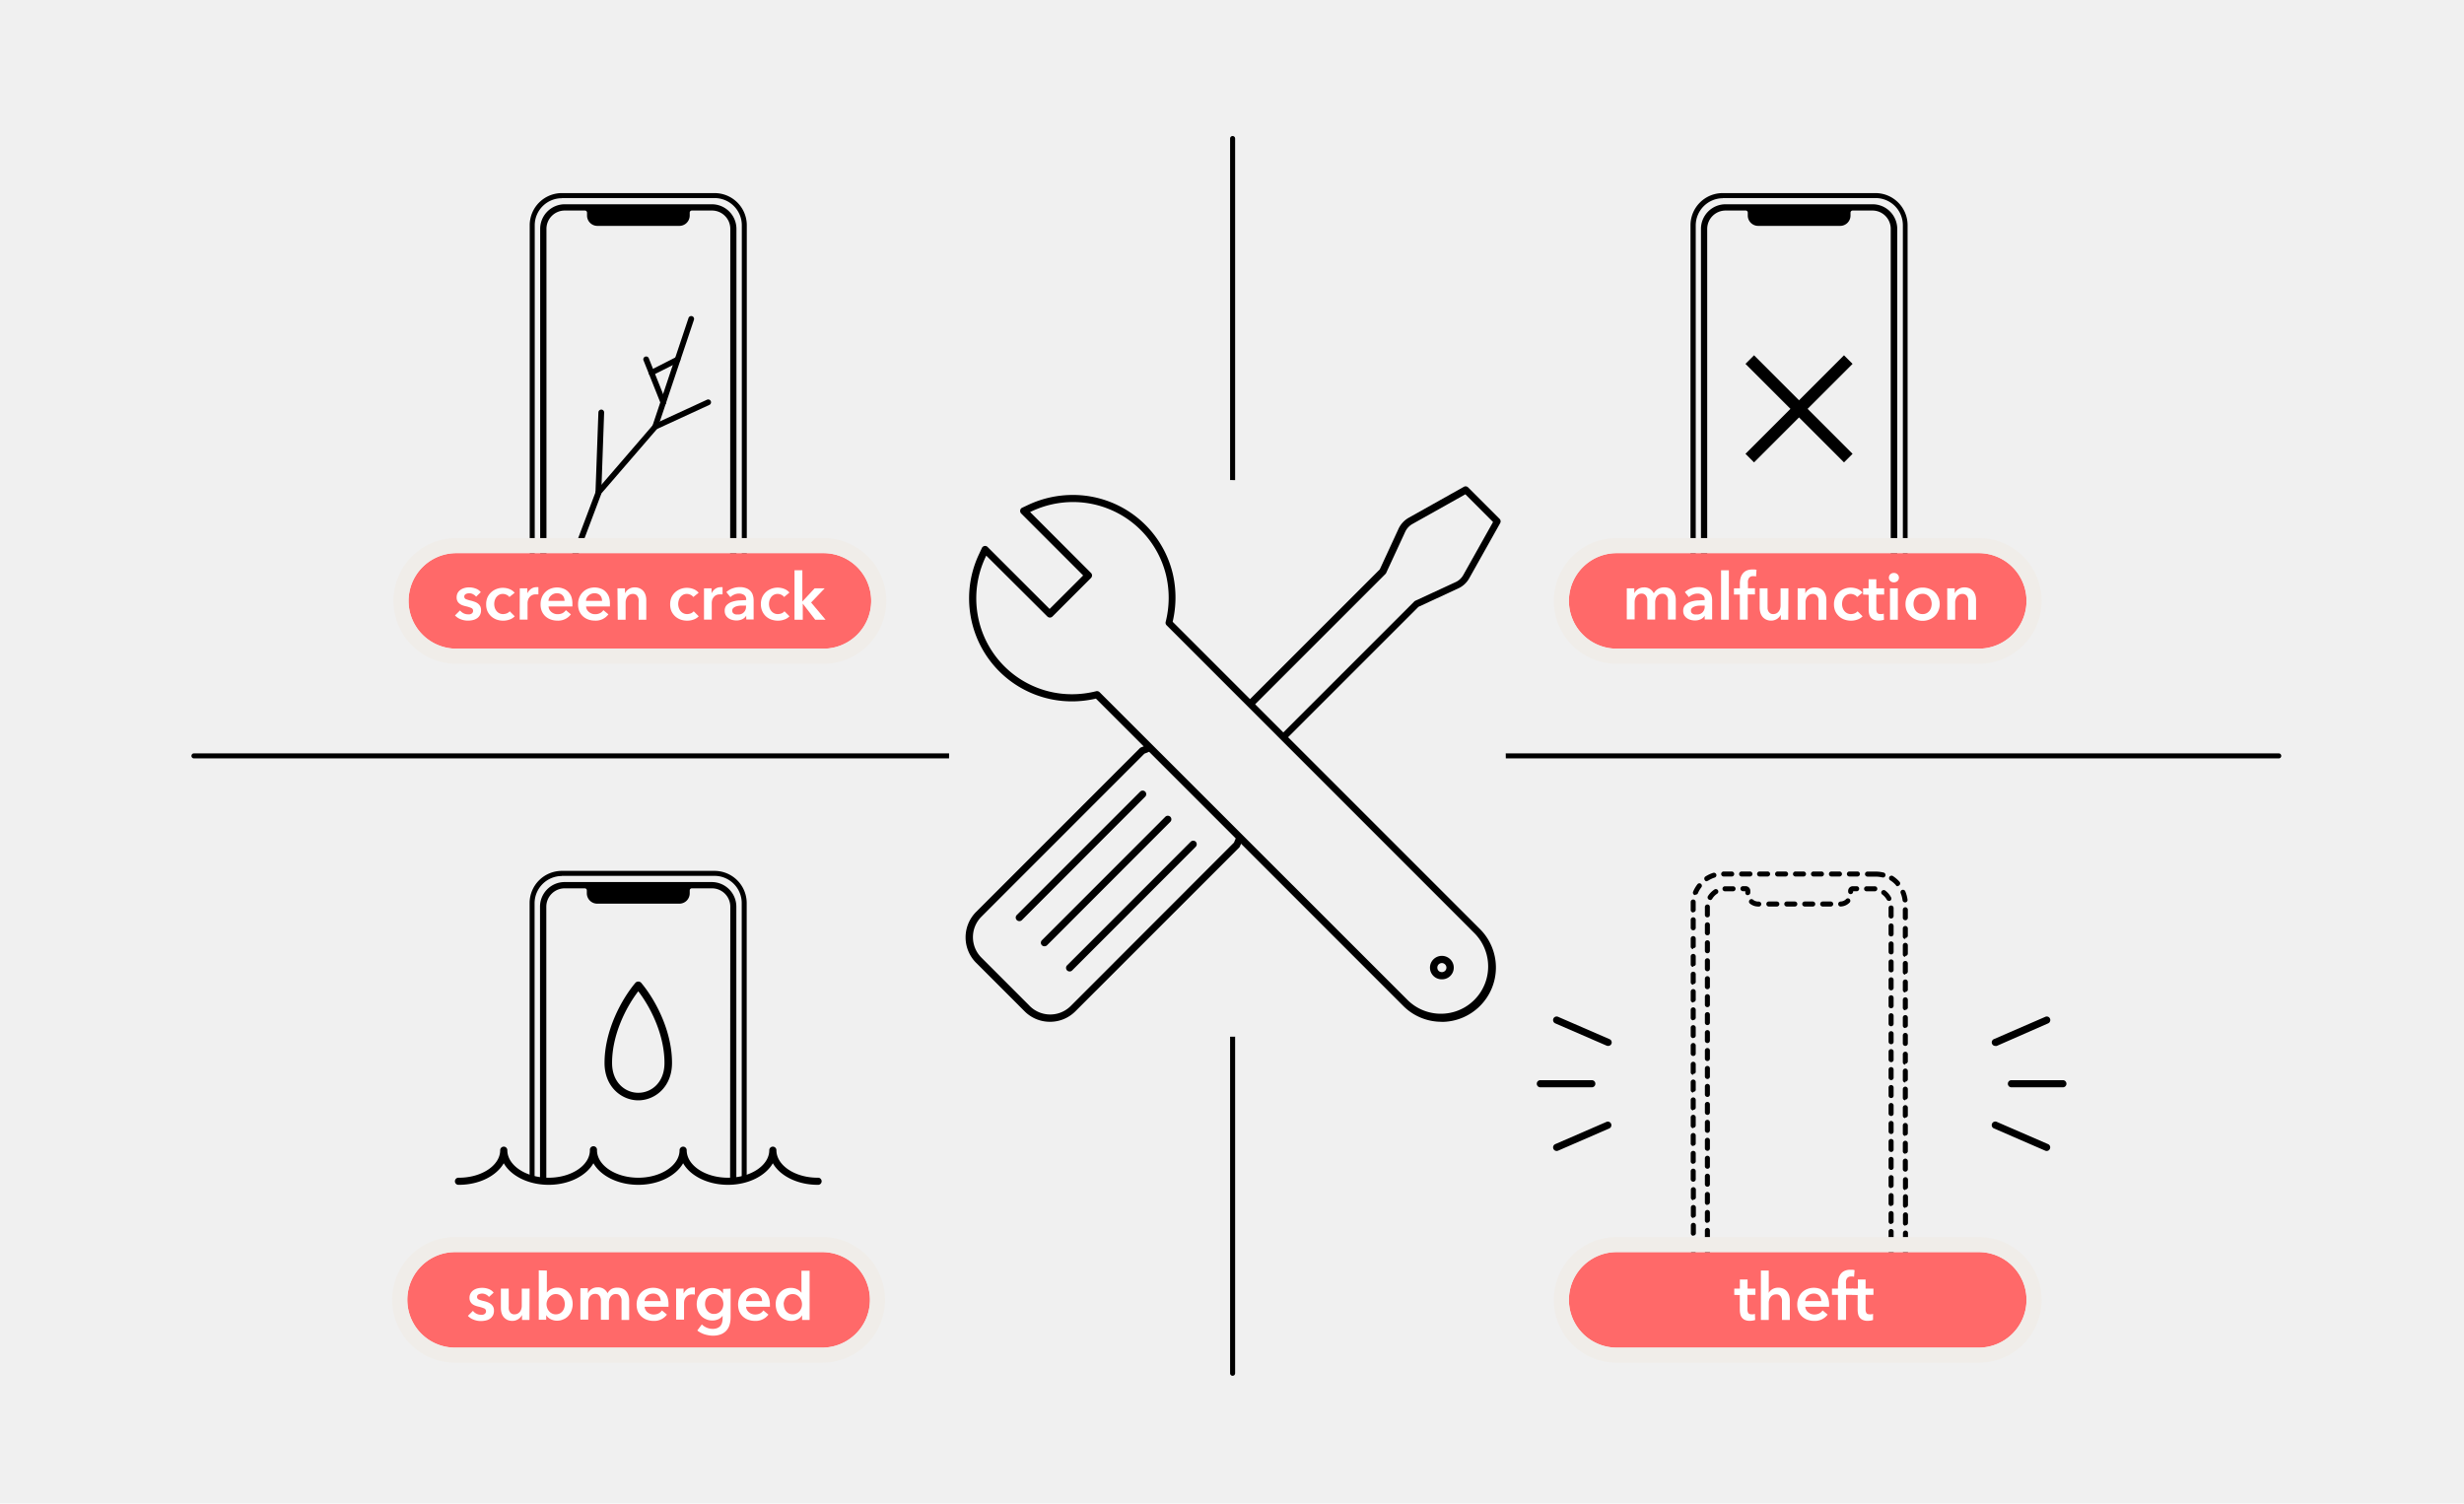 <svg id="レイヤー_1" data-name="レイヤー 1" xmlns="http://www.w3.org/2000/svg" viewBox="0 0 490 299"><defs><style>.cls-1{fill:#f0f0f0;}.cls-2{fill:#ff6969;}.cls-3{fill:#f0ede9;}.cls-4{isolation:isolate;}.cls-5{fill:#fff;}</style></defs><g id="グループ_964" data-name="グループ 964"><path id="パス_1258" data-name="パス 1258" class="cls-1" d="M0,0H490V300H0Z"/><path d="M245.12,273.6a.5.5,0,0,1-.5-.5V27.55a.5.5,0,0,1,1,0V273.1A.5.5,0,0,1,245.12,273.6Z"/><path d="M453.16,150.82H38.57a.5.5,0,0,1-.5-.5.51.51,0,0,1,.5-.5H453.16a.51.51,0,0,1,.5.5A.5.5,0,0,1,453.16,150.82Z"/><circle id="楕円形_164" data-name="楕円形 164" class="cls-1" cx="244.09" cy="150.82" r="55.36"/><g id="グループ_913" data-name="グループ 913"><g id="グループ_911" data-name="グループ 911"><path class="cls-1" d="M208.81,202.5a6.45,6.45,0,0,1-4.56-1.89L194.62,191a6.45,6.45,0,0,1,0-9.12L227,149.43l.14-.14.18-.07,8.24-3.42,1.94-2.93-1.26-1.26-.71-.71.71-.7,4.79-4.79.71-.71.7.71,5.37,5.37L275,113.64l3.78-8.17a4,4,0,0,1,1.73-1.87l10.34-5.81.66-.37L292,98l5.19,5.19.53.53-.37.67-5.8,10.34a4.18,4.18,0,0,1-1.87,1.73l-8,3.69-27.26,27.27,5.37,5.37.7.71-.7.7L255,159l-.71.71-.71-.71-1.26-1.26-2.79,1.85L246,167.88l-.07.17-.14.14-32.42,32.42A6.41,6.41,0,0,1,208.81,202.5Z"/><path d="M208.81,203.2a7.11,7.11,0,0,1-5.06-2.09l-9.64-9.64a7.17,7.17,0,0,1,0-10.12l32.56-32.56a.61.61,0,0,1,.23-.15l8.22-3.41,1.5-2.27-1.56-1.56a.7.7,0,0,1,0-1l6.21-6.2a.7.7,0,0,1,1,0l5.57,5.57,26.55-26.54,3.72-8.06a4.89,4.89,0,0,1,2-2.19l11-6.17a.7.7,0,0,1,.84.11l6.26,6.26a.7.7,0,0,1,.12.85l-6.17,11a4.76,4.76,0,0,1-2.2,2l-7.88,3.65-26.67,26.67L261,153a.7.7,0,0,1,0,1l-6.2,6.2a.7.7,0,0,1-1,0l-1.56-1.56L250.13,160l-3.55,8.32a.91.91,0,0,1-.15.23l-32.56,32.55A7.09,7.09,0,0,1,208.81,203.2Zm18.76-53.31,0,0-32.41,32.42a5.75,5.75,0,0,0,0,8.12l9.63,9.64a5.75,5.75,0,0,0,8.12,0l32.48-32.51,3.56-8.34a.61.61,0,0,1,.26-.31L252,157.1a.7.7,0,0,1,.89.09l1.47,1.47,5.2-5.2-5.58-5.58a.73.73,0,0,1,0-1l27.27-27.27a.9.9,0,0,1,.2-.14l8-3.7a3.36,3.36,0,0,0,1.55-1.43l5.91-10.53-5.5-5.51-10.54,5.91a3.49,3.49,0,0,0-1.43,1.56l-3.78,8.17a.66.66,0,0,1-.14.2l-27.14,27.14a.74.74,0,0,1-1,0l-5.57-5.58-5.21,5.2,1.47,1.47a.7.7,0,0,1,.09.89l-1.94,2.93a.76.76,0,0,1-.32.27Z"/><g id="グループ_910" data-name="グループ 910"><path d="M202.7,183.18a.69.69,0,0,1-.5-.21.7.7,0,0,1,0-1l24.58-24.58a.71.71,0,0,1,1,1L203.2,183A.7.7,0,0,1,202.7,183.18Z"/><path d="M207.7,188.18a.7.7,0,0,1-.5-1.2l24.58-24.59a.71.71,0,0,1,1,1L208.2,188A.69.69,0,0,1,207.7,188.18Z"/><path d="M212.7,193.19a.7.7,0,0,1-.5-.21.72.72,0,0,1,0-1l24.59-24.59a.72.72,0,0,1,1,0,.73.73,0,0,1,0,1L213.2,193A.67.67,0,0,1,212.7,193.19Z"/></g></g><g id="グループ_912" data-name="グループ 912"><g id="パス_1142" data-name="パス 1142"><path class="cls-1" d="M286.69,202.5a10.06,10.06,0,0,1-7.14-3l-61.4-61.4a19.94,19.94,0,0,1-5,.63,19.71,19.71,0,0,1-19.46-16.49,19.82,19.82,0,0,1,1.6-11.71l.6-1.29,1,1,11.82,11.82,7.67-7.67-11.82-11.82-1-1,1.3-.6a19.79,19.79,0,0,1,22.45,3.93,19.61,19.61,0,0,1,5.18,9.21,20.15,20.15,0,0,1-.06,9.7l61.39,61.39a10.11,10.11,0,0,1-7.15,17.26Zm0-11.68a1.59,1.59,0,0,0-1.14.47,1.62,1.62,0,0,0,0,2.28,1.59,1.59,0,0,0,1.14.47,1.57,1.57,0,0,0,1.14-.47,1.61,1.61,0,0,0,0-2.28A1.57,1.57,0,0,0,286.73,190.82Z"/><path d="M286.69,203.2a10.72,10.72,0,0,1-7.64-3.16l-61.11-61.11a21.35,21.35,0,0,1-4.77.55A20.42,20.42,0,0,1,193,122.39a20.54,20.54,0,0,1,1.66-12.12l.6-1.29a.71.71,0,0,1,.52-.4.68.68,0,0,1,.62.2l12.33,12.32,6.67-6.66-12.33-12.33a.71.71,0,0,1-.19-.62.68.68,0,0,1,.39-.52l1.3-.61a20.85,20.85,0,0,1,8.73-1.93A20.41,20.41,0,0,1,233.2,114a21,21,0,0,1,0,9.65l61.11,61.11a10.81,10.81,0,0,1-7.65,18.46Zm-68.54-65.76a.74.74,0,0,1,.51.2L280.05,199a9.4,9.4,0,0,0,13.29-13.29L232,124.35a.69.69,0,0,1-.19-.67,19.5,19.5,0,0,0,.06-9.36,19,19,0,0,0-11.32-13.08,19,19,0,0,0-7.19-1.4,19.33,19.33,0,0,0-8.13,1.81l-.38.17,12.11,12.12a.71.71,0,0,1,.21.5.75.75,0,0,1-.21.5l-7.67,7.67a.72.72,0,0,1-1,0L196.13,110.5l-.18.37a19.15,19.15,0,0,0-1.54,11.29,19,19,0,0,0,18.76,15.9,19.5,19.5,0,0,0,4.81-.6A.52.52,0,0,1,218.15,137.44Zm68.58,57.31a2.32,2.32,0,0,1-1.64-4,2.38,2.38,0,0,1,3.29,0,2.32,2.32,0,0,1-1.65,4Zm0-3.23a.93.93,0,0,0-.64.27.92.92,0,0,0,0,1.28.93.93,0,0,0,1.28,0,.89.89,0,0,0,0-1.28A.89.89,0,0,0,286.73,191.52Z"/></g></g></g><g id="グループ_915" data-name="グループ 915"><g id="グループ_923" data-name="グループ 923"><path d="M142.09,259.21H111.72a6.4,6.4,0,0,1-6.4-6.36V179.56a6.41,6.41,0,0,1,6.41-6.37h30.36a6.4,6.4,0,0,1,6.4,6.36v73.29A6.41,6.41,0,0,1,142.09,259.21Zm-30.36-85a5.43,5.43,0,0,0-5.42,5.38v73.28a5.41,5.41,0,0,0,5.41,5.38h30.37a5.41,5.41,0,0,0,5.41-5.38V179.55a5.41,5.41,0,0,0-5.41-5.37H111.73Z"/><path id="パス_1153" data-name="パス 1153" d="M141.53,175.41H112.29a4.9,4.9,0,0,0-4.9,4.9v71.57a4.9,4.9,0,0,0,4.9,4.9h29.24a4.9,4.9,0,0,0,4.9-4.9V180.31a4.9,4.9,0,0,0-4.9-4.9Zm3.65,76.47a3.65,3.65,0,0,1-3.65,3.65H112.29a3.65,3.65,0,0,1-3.65-3.65h0V180.31a3.66,3.66,0,0,1,3.65-3.65h4a.41.41,0,0,1,.41.42h0v.57a2.07,2.07,0,0,0,2.07,2.06h16.33a2.06,2.06,0,0,0,2.06-2.06h0v-.57a.42.42,0,0,1,.42-.42h4a3.65,3.65,0,0,1,3.65,3.65Z"/></g><path id="パス_1145" data-name="パス 1145" class="cls-1" d="M162.6,234.91c-4.92,0-8.91-2.76-8.91-6.17,0,3.41-4,6.17-8.92,6.17s-8.92-2.76-8.92-6.17c0,3.41-4,6.17-8.92,6.17s-8.92-2.76-8.92-6.17c0,3.41-4,6.17-8.91,6.17s-8.92-2.76-8.92-6.17c0,3.41-4,6.17-8.92,6.17v25.2H162.6Z"/><path d="M126.93,218.82c-3.25,0-6.71-2.6-6.71-7.44,0-6.37,3.31-12.56,6.14-15.93a.78.78,0,0,1,1.15,0c2.83,3.37,6.13,9.56,6.13,15.93C133.64,216.22,130.19,218.82,126.93,218.82Zm0-21.69c-2.52,3.29-5.21,8.71-5.21,14.25,0,3.9,2.62,5.94,5.21,5.94s5.21-2,5.21-5.94C132.14,205.84,129.45,200.42,126.93,197.13Z"/><path d="M162.6,235.62c-4,0-7.48-1.77-8.91-4.29-1.44,2.52-4.9,4.29-8.92,4.29s-7.49-1.77-8.92-4.29c-1.43,2.52-4.89,4.29-8.92,4.29s-7.48-1.77-8.92-4.29c-1.43,2.52-4.89,4.29-8.91,4.29s-7.49-1.77-8.92-4.29c-1.44,2.52-4.89,4.29-8.92,4.29a.71.71,0,1,1,0-1.41c4.53,0,8.21-2.46,8.21-5.47a.71.71,0,1,1,1.42,0c0,3,3.68,5.47,8.21,5.47s8.21-2.46,8.21-5.47a.71.71,0,1,1,1.41,0c0,3,3.69,5.47,8.21,5.47s8.21-2.46,8.21-5.47a.71.71,0,1,1,1.42,0c0,3,3.68,5.47,8.21,5.47s8.21-2.46,8.21-5.47a.71.71,0,0,1,1.42,0c0,3,3.68,5.47,8.2,5.47a.71.71,0,1,1,0,1.41Z"/></g><g id="グループ_918" data-name="グループ 918"><g id="グループ_925" data-name="グループ 925"><g id="グループ_923-2" data-name="グループ 923"><path d="M373,124.42H342.62a6.42,6.42,0,0,1-6.44-6.37V44.77a6.4,6.4,0,0,1,6.44-6.37h30.29a6.39,6.39,0,0,1,6.44,6.36v73.29a6.4,6.4,0,0,1-6.4,6.37Zm-30.36-85a5.42,5.42,0,0,0-5.42,5.38v73.28a5.41,5.41,0,0,0,5.42,5.38H373a5.41,5.41,0,0,0,5.41-5.38V44.76A5.41,5.41,0,0,0,373,39.39H342.59Z"/><path id="パス_1153-2" data-name="パス 1153" d="M372.39,40.62H343.16a4.9,4.9,0,0,0-4.9,4.9v71.57a4.9,4.9,0,0,0,4.9,4.9h29.23a4.91,4.91,0,0,0,4.9-4.9V45.52a4.9,4.9,0,0,0-4.9-4.9ZM376,117.09a3.65,3.65,0,0,1-3.65,3.65H343.16a3.65,3.65,0,0,1-3.66-3.65h0V45.52a3.66,3.66,0,0,1,3.66-3.65h4a.41.41,0,0,1,.41.42h0v.57a2.07,2.07,0,0,0,2.07,2.06h16.33A2.06,2.06,0,0,0,368,42.86h0v-.57a.42.42,0,0,1,.42-.42h4A3.64,3.64,0,0,1,376,45.52Z"/></g><rect x="356.56" y="67.45" width="2.41" height="27.71" transform="translate(47.29 276.79) rotate(-45)"/><rect x="343.91" y="80.1" width="27.71" height="2.41" transform="translate(47.29 276.79) rotate(-45)"/></g></g><g id="グループ_920" data-name="グループ 920"><g id="グループ_919" data-name="グループ 919"><path d="M372.11,259.28h-1.59a.5.5,0,0,1,0-1h1.59a.5.5,0,1,1,0,1Zm-3.57,0H367a.5.5,0,0,1,0-1h1.59a.5.5,0,1,1,0,1Zm-3.57,0h-1.59a.5.5,0,0,1,0-1H365a.5.5,0,0,1,0,1Zm-3.57,0h-1.59a.5.5,0,1,1,0-1h1.59a.5.5,0,0,1,0,1Zm-3.57,0h-1.59a.5.5,0,1,1,0-1h1.59a.5.5,0,0,1,0,1Zm-3.58,0h-1.58a.5.5,0,1,1,0-1h1.58a.5.5,0,1,1,0,1Zm-3.57,0h-1.59a.5.5,0,0,1,0-1h1.59a.5.5,0,1,1,0,1Zm-3.57,0h-1.59a.5.5,0,0,1,0-1h1.59a.5.5,0,1,1,0,1Zm-3.57,0h-.88a6.34,6.34,0,0,1-.76,0,.5.5,0,0,1-.44-.55.49.49,0,0,1,.55-.44,4.63,4.63,0,0,0,.65,0h.88a.5.5,0,0,1,0,1Zm30.55-.11a.49.49,0,0,1-.09-1,5.53,5.53,0,0,0,1.37-.46.5.5,0,0,1,.67.23.49.49,0,0,1-.23.66,6.12,6.12,0,0,1-1.63.54Zm-34-.48a.54.54,0,0,1-.22-.05,6.55,6.55,0,0,1-1.43-.94.5.5,0,1,1,.65-.75,5.64,5.64,0,0,0,1.21.8.49.49,0,0,1,.23.66A.48.48,0,0,1,340.06,258.69Zm37.13-1.17a.5.5,0,0,1-.35-.85,5.26,5.26,0,0,0,.87-1.16.51.51,0,0,1,.68-.19.51.51,0,0,1,.19.68,6.56,6.56,0,0,1-1,1.37A.51.51,0,0,1,377.19,257.52Zm-39.7-1.23a.48.48,0,0,1-.43-.25,6.12,6.12,0,0,1-.65-1.59.5.5,0,1,1,1-.24,5,5,0,0,0,.54,1.34.49.49,0,0,1-.19.67A.44.44,0,0,1,337.49,256.29Zm41.32-1.9h-.09a.48.48,0,0,1-.4-.57,6.84,6.84,0,0,0,.08-.9v-.6a.5.5,0,0,1,1,0v.6a6.36,6.36,0,0,1-.1,1.07A.49.49,0,0,1,378.81,254.39Zm-42.09-1.54a.49.49,0,0,1-.5-.49v-1.59a.5.5,0,1,1,1,0v1.59A.49.49,0,0,1,336.72,252.85Zm42.17-2a.5.5,0,0,1-.49-.5v-1.59a.5.5,0,0,1,1,0v1.59A.5.5,0,0,1,378.89,250.83Zm-42.17-1.55a.49.49,0,0,1-.5-.49V247.2a.5.5,0,1,1,1,0v1.59A.49.49,0,0,1,336.72,249.28Zm42.17-2a.49.49,0,0,1-.49-.49v-1.59a.5.5,0,1,1,1,0v1.59A.49.49,0,0,1,378.89,247.25Zm-42.17-1.54a.5.5,0,0,1-.5-.5v-1.58a.5.5,0,1,1,1,0v1.58A.49.49,0,0,1,336.72,245.71Zm42.17-2a.49.49,0,0,1-.49-.49V241.6a.5.5,0,1,1,1,0v1.59A.49.49,0,0,1,378.89,243.68Zm-42.17-1.54a.5.5,0,0,1-.5-.5v-1.58a.5.5,0,1,1,1,0v1.58A.49.49,0,0,1,336.72,242.14Zm42.17-2a.49.49,0,0,1-.49-.5V238a.5.5,0,1,1,1,0v1.58A.5.5,0,0,1,378.89,240.11Zm-42.17-1.54a.5.5,0,0,1-.5-.5v-1.59a.5.5,0,0,1,1,0v1.59A.49.49,0,0,1,336.72,238.57Zm42.17-2a.49.49,0,0,1-.49-.5v-1.58a.5.5,0,1,1,1,0V236A.5.5,0,0,1,378.89,236.54ZM336.72,235a.5.5,0,0,1-.5-.5v-1.59a.5.5,0,0,1,1,0v1.59A.5.5,0,0,1,336.72,235Zm42.17-2a.49.49,0,0,1-.49-.5v-1.59a.5.5,0,0,1,1,0v1.59A.5.5,0,0,1,378.89,233Zm-42.17-1.55a.49.49,0,0,1-.5-.49v-1.59a.5.5,0,1,1,1,0v1.59A.49.49,0,0,1,336.72,231.42Zm42.17-2a.5.5,0,0,1-.49-.5v-1.59a.5.5,0,0,1,1,0v1.59A.5.5,0,0,1,378.89,229.4Zm-42.17-1.55a.49.49,0,0,1-.5-.49v-1.59a.5.5,0,1,1,1,0v1.59A.49.49,0,0,1,336.72,227.85Zm42.17-2a.49.49,0,0,1-.49-.49v-1.59a.5.5,0,1,1,1,0v1.59A.49.49,0,0,1,378.89,225.82Zm-42.17-1.54a.5.5,0,0,1-.5-.5V222.2a.5.5,0,1,1,1,0v1.58A.49.49,0,0,1,336.72,224.28Zm42.17-2a.49.49,0,0,1-.49-.49v-1.59a.5.5,0,1,1,1,0v1.59A.49.49,0,0,1,378.89,222.25Zm-42.17-1.54a.5.5,0,0,1-.5-.5v-1.58a.5.5,0,1,1,1,0v1.58A.49.49,0,0,1,336.72,220.71Zm42.17-2a.49.49,0,0,1-.49-.5V216.6a.5.5,0,1,1,1,0v1.58A.5.5,0,0,1,378.89,218.68Zm-42.17-1.54a.5.5,0,0,1-.5-.5v-1.59a.5.5,0,0,1,1,0v1.59A.49.49,0,0,1,336.72,217.14Zm42.17-2a.49.49,0,0,1-.49-.5V213a.5.5,0,1,1,1,0v1.58A.5.5,0,0,1,378.89,215.11Zm-42.17-1.54a.5.5,0,0,1-.5-.5v-1.59a.5.5,0,0,1,1,0v1.59A.5.5,0,0,1,336.72,213.57Zm42.17-2a.5.5,0,0,1-.49-.5v-1.59a.5.5,0,0,1,1,0V211A.5.5,0,0,1,378.89,211.54ZM336.72,210a.49.49,0,0,1-.5-.49v-1.59a.5.5,0,1,1,1,0v1.59A.49.49,0,0,1,336.72,210Zm42.17-2a.5.5,0,0,1-.49-.5v-1.59a.5.5,0,0,1,1,0v1.59A.5.5,0,0,1,378.89,208Zm-42.17-1.55a.49.49,0,0,1-.5-.49v-1.59a.5.5,0,1,1,1,0v1.59A.49.49,0,0,1,336.72,206.42Zm42.17-2a.49.49,0,0,1-.49-.49v-1.59a.5.5,0,1,1,1,0v1.59A.49.49,0,0,1,378.89,204.39Zm-42.17-1.54a.5.5,0,0,1-.5-.5v-1.58a.5.5,0,1,1,1,0v1.58A.49.49,0,0,1,336.72,202.85Zm42.17-2a.49.49,0,0,1-.49-.49v-1.59a.5.5,0,1,1,1,0v1.59A.49.49,0,0,1,378.89,200.82Zm-42.17-1.54a.5.5,0,0,1-.5-.5V197.2a.5.5,0,1,1,1,0v1.58A.49.49,0,0,1,336.72,199.28Zm42.17-2a.49.49,0,0,1-.49-.5v-1.58a.5.5,0,1,1,1,0v1.58A.5.5,0,0,1,378.89,197.25Zm-42.17-1.54a.5.5,0,0,1-.5-.5v-1.59a.5.5,0,0,1,1,0v1.59A.49.49,0,0,1,336.72,195.71Zm42.17-2a.49.49,0,0,1-.49-.5V191.6a.5.5,0,1,1,1,0v1.58A.5.5,0,0,1,378.89,193.68Zm-42.17-1.54a.5.5,0,0,1-.5-.5v-1.59a.5.5,0,0,1,1,0v1.59A.5.5,0,0,1,336.72,192.14Zm42.17-2a.49.49,0,0,1-.49-.5V188a.5.5,0,0,1,1,0v1.59A.5.5,0,0,1,378.89,190.11Zm-42.17-1.55a.49.49,0,0,1-.5-.49v-1.59a.5.5,0,1,1,1,0v1.59A.49.49,0,0,1,336.72,188.56Zm42.17-2a.5.5,0,0,1-.49-.5v-1.59a.5.5,0,0,1,1,0V186A.5.5,0,0,1,378.89,186.54ZM336.72,185a.49.49,0,0,1-.5-.49v-1.59a.5.5,0,1,1,1,0v1.59A.49.49,0,0,1,336.72,185Zm42.17-2a.49.49,0,0,1-.49-.49v-1.59a.5.5,0,1,1,1,0v1.59A.49.49,0,0,1,378.89,183Zm-42.17-1.54a.49.49,0,0,1-.5-.49v-1.31c0-.1,0-.21,0-.31a.49.49,0,0,1,.52-.47.51.51,0,0,1,.47.52,2.26,2.26,0,0,0,0,.26v1.31A.49.49,0,0,1,336.72,181.42Zm42.12-2a.5.5,0,0,1-.49-.43,5.67,5.67,0,0,0-.37-1.4.5.5,0,0,1,.26-.65.51.51,0,0,1,.65.27,6.68,6.68,0,0,1,.45,1.66.49.49,0,0,1-.43.55Zm-41.68-1.48a.41.41,0,0,1-.19,0,.49.49,0,0,1-.27-.65,6.43,6.43,0,0,1,.86-1.48.49.49,0,0,1,.69-.09.5.5,0,0,1,.09.7,5.35,5.35,0,0,0-.72,1.25A.51.51,0,0,1,337.16,177.91Zm40.21-1.71A.5.5,0,0,1,377,176a5.53,5.53,0,0,0-1.11-.94.5.5,0,0,1-.15-.69.51.51,0,0,1,.69-.15,6.58,6.58,0,0,1,1.3,1.11.49.49,0,0,1,0,.7A.5.5,0,0,1,377.37,176.2Zm-38-1A.49.49,0,0,1,339,175a.5.5,0,0,1,.14-.69,6.46,6.46,0,0,1,1.55-.73.49.49,0,1,1,.3.94,5.82,5.82,0,0,0-1.31.62A.43.43,0,0,1,339.4,175.2Zm35-.79-.12,0a5.47,5.47,0,0,0-1.28-.15h-1.59a.5.5,0,0,1,0-1H373a6.37,6.37,0,0,1,1.51.18.5.5,0,0,1-.11,1Zm-5-.17h-1.59a.5.5,0,1,1,0-1h1.59a.5.5,0,0,1,0,1Zm-3.57,0h-1.59a.5.5,0,1,1,0-1h1.59a.5.5,0,0,1,0,1Zm-3.58,0h-1.58a.5.5,0,1,1,0-1h1.58a.5.5,0,1,1,0,1Zm-3.57,0h-1.59a.5.5,0,0,1,0-1h1.59a.5.5,0,1,1,0,1Zm-3.57,0H353.5a.5.5,0,0,1,0-1h1.59a.5.5,0,1,1,0,1Zm-3.57,0h-1.59a.5.5,0,0,1,0-1h1.59a.5.5,0,1,1,0,1Zm-3.57,0h-1.59a.5.5,0,1,1,0-1H348a.5.5,0,0,1,0,1Zm-3.57,0h-1.59a.5.5,0,1,1,0-1h1.59a.5.5,0,0,1,0,1Z"/><path d="M371,256.1h-1.59a.5.5,0,0,1,0-1H371a.5.5,0,1,1,0,1Zm-3.57,0h-1.59a.5.5,0,1,1,0-1h1.59a.5.5,0,0,1,0,1Zm-3.57,0h-1.59a.5.5,0,1,1,0-1h1.59a.5.5,0,0,1,0,1Zm-3.58,0h-1.58a.5.5,0,1,1,0-1h1.58a.5.5,0,1,1,0,1Zm-3.57,0h-1.58a.5.5,0,1,1,0-1h1.58a.5.5,0,1,1,0,1Zm-3.57,0h-1.59a.5.5,0,0,1,0-1h1.59a.5.5,0,1,1,0,1Zm-3.57,0H348a.5.5,0,0,1,0-1h1.59a.5.5,0,1,1,0,1Zm-3.57,0h-1.59a.5.5,0,1,1,0-1H346a.5.5,0,0,1,0,1Zm27-.05a.49.49,0,0,1-.49-.42.49.49,0,0,1,.41-.56,3.19,3.19,0,0,0,1.27-.5.49.49,0,1,1,.55.82,4.14,4.14,0,0,1-1.66.66Zm-30.55,0h-.1a4.14,4.14,0,0,1-1.63-.73.51.51,0,0,1-.1-.7.49.49,0,0,1,.69-.1,3.09,3.09,0,0,0,1.24.56.49.49,0,0,1-.1,1Zm33.29-2a.54.54,0,0,1-.21-.05.49.49,0,0,1-.24-.66,3.18,3.18,0,0,0,.29-1.33.5.5,0,0,1,1,0,4.21,4.21,0,0,1-.38,1.75A.51.51,0,0,1,375.73,254Zm-35.93-.16a.51.51,0,0,1-.46-.31A4.21,4.21,0,0,1,339,252v-.17a.5.5,0,1,1,1,0V252a3.15,3.15,0,0,0,.23,1.19.49.49,0,0,1-.27.65A.41.41,0,0,1,339.8,253.83Zm36.27-3.31a.5.5,0,0,1-.5-.5v-1.59a.5.5,0,0,1,1,0V250A.49.49,0,0,1,376.07,250.52Zm-36.54-.23a.49.49,0,0,1-.49-.49v-1.59a.5.5,0,1,1,1,0v1.59A.49.49,0,0,1,339.53,250.29ZM376.07,247a.5.5,0,0,1-.5-.5v-1.59a.5.5,0,0,1,1,0v1.59A.5.5,0,0,1,376.07,247Zm-36.54-.23a.49.49,0,0,1-.49-.5v-1.58a.5.5,0,1,1,1,0v1.58A.5.5,0,0,1,339.53,246.72Zm36.54-3.35a.49.49,0,0,1-.5-.49v-1.59a.5.5,0,1,1,1,0v1.59A.49.49,0,0,1,376.07,243.37Zm-36.54-.22a.49.49,0,0,1-.49-.5v-1.58a.5.5,0,1,1,1,0v1.58A.5.5,0,0,1,339.53,243.15Zm36.54-3.35a.49.49,0,0,1-.5-.49v-1.59a.5.5,0,1,1,1,0v1.59A.49.49,0,0,1,376.07,239.8Zm-36.54-.22a.49.49,0,0,1-.49-.5v-1.59a.5.5,0,0,1,1,0v1.59A.5.5,0,0,1,339.53,239.58Zm36.54-3.35a.5.5,0,0,1-.5-.5v-1.58a.5.5,0,1,1,1,0v1.58A.49.49,0,0,1,376.07,236.23ZM339.53,236a.5.5,0,0,1-.49-.5v-1.59a.5.5,0,0,1,1,0v1.59A.5.5,0,0,1,339.53,236Zm36.54-3.35a.5.5,0,0,1-.5-.5v-1.58a.5.5,0,1,1,1,0v1.58A.49.49,0,0,1,376.07,232.66Zm-36.54-.23a.49.49,0,0,1-.49-.49v-1.59a.5.5,0,1,1,1,0v1.59A.49.49,0,0,1,339.53,232.43Zm36.54-3.34a.5.5,0,0,1-.5-.5V227a.5.5,0,0,1,1,0v1.59A.49.49,0,0,1,376.07,229.09Zm-36.54-.23a.49.49,0,0,1-.49-.49v-1.59a.5.5,0,1,1,1,0v1.59A.49.49,0,0,1,339.53,228.86Zm36.54-3.34a.5.5,0,0,1-.5-.5v-1.59a.5.5,0,0,1,1,0V225A.5.5,0,0,1,376.07,225.52Zm-36.54-.23a.49.49,0,0,1-.49-.5v-1.58a.5.5,0,1,1,1,0v1.58A.5.5,0,0,1,339.53,225.29Zm36.54-3.35a.49.49,0,0,1-.5-.49v-1.59a.5.5,0,1,1,1,0v1.59A.49.49,0,0,1,376.07,221.94Zm-36.54-.22a.49.49,0,0,1-.49-.5v-1.58a.5.5,0,1,1,1,0v1.58A.5.5,0,0,1,339.53,221.72Zm36.54-3.35a.49.49,0,0,1-.5-.49v-1.59a.5.5,0,1,1,1,0v1.59A.49.49,0,0,1,376.07,218.37Zm-36.54-.22a.49.49,0,0,1-.49-.5v-1.59a.5.5,0,0,1,1,0v1.59A.5.5,0,0,1,339.53,218.15Zm36.54-3.35a.5.5,0,0,1-.5-.5v-1.58a.5.5,0,1,1,1,0v1.58A.49.49,0,0,1,376.07,214.8Zm-36.54-.22a.5.5,0,0,1-.49-.5v-1.59a.5.5,0,0,1,1,0v1.59A.5.5,0,0,1,339.53,214.58Zm36.54-3.35a.5.5,0,0,1-.5-.5v-1.58a.5.5,0,1,1,1,0v1.58A.49.49,0,0,1,376.07,211.23ZM339.53,211a.49.49,0,0,1-.49-.49v-1.59a.5.5,0,1,1,1,0v1.59A.49.49,0,0,1,339.53,211Zm36.54-3.34a.5.5,0,0,1-.5-.5v-1.59a.5.5,0,0,1,1,0v1.59A.49.49,0,0,1,376.07,207.66Zm-36.54-.23a.49.49,0,0,1-.49-.49v-1.59a.5.5,0,1,1,1,0v1.59A.49.49,0,0,1,339.53,207.43Zm36.54-3.34a.5.5,0,0,1-.5-.5V202a.5.5,0,0,1,1,0v1.59A.5.5,0,0,1,376.07,204.09Zm-36.54-.23a.49.49,0,0,1-.49-.5v-1.58a.5.5,0,1,1,1,0v1.58A.5.5,0,0,1,339.53,203.86Zm36.54-3.35a.49.49,0,0,1-.5-.49v-1.59a.5.5,0,1,1,1,0V200A.49.49,0,0,1,376.07,200.51Zm-36.54-.22a.49.49,0,0,1-.49-.5v-1.58a.5.5,0,1,1,1,0v1.58A.5.5,0,0,1,339.53,200.29Zm36.54-3.35a.49.49,0,0,1-.5-.49v-1.59a.5.5,0,1,1,1,0v1.59A.49.49,0,0,1,376.07,196.94Zm-36.54-.22a.49.49,0,0,1-.49-.5v-1.59a.5.5,0,0,1,1,0v1.59A.5.5,0,0,1,339.53,196.72Zm36.54-3.35a.5.5,0,0,1-.5-.5v-1.58a.5.5,0,1,1,1,0v1.58A.49.49,0,0,1,376.07,193.37Zm-36.54-.22a.5.5,0,0,1-.49-.5v-1.59a.5.5,0,0,1,1,0v1.59A.5.5,0,0,1,339.53,193.15Zm36.54-3.35a.5.5,0,0,1-.5-.5v-1.58a.5.5,0,1,1,1,0v1.58A.49.49,0,0,1,376.07,189.8Zm-36.54-.23a.49.49,0,0,1-.49-.49v-1.59a.5.5,0,1,1,1,0v1.59A.49.49,0,0,1,339.53,189.57Zm36.54-3.34a.5.5,0,0,1-.5-.5v-1.59a.5.5,0,0,1,1,0v1.59A.49.49,0,0,1,376.07,186.23ZM339.53,186a.49.49,0,0,1-.49-.49v-1.59a.5.5,0,1,1,1,0v1.59A.49.49,0,0,1,339.53,186Zm36.54-3.34a.5.5,0,0,1-.5-.5v-1.59a.5.5,0,0,1,1,0v1.59A.5.5,0,0,1,376.07,182.66Zm-36.54-.23a.49.49,0,0,1-.49-.49v-1.56a.51.51,0,0,1,.49-.51.48.48,0,0,1,.5.48v1.59A.49.49,0,0,1,339.53,182.43Zm24.53-2.15h-1.59a.5.5,0,0,1,0-1h1.59a.5.5,0,1,1,0,1Zm-3.57,0H358.9a.5.5,0,0,1,0-1h1.59a.5.5,0,1,1,0,1Zm-3.57,0h-1.59a.5.5,0,1,1,0-1h1.59a.5.5,0,0,1,0,1Zm-3.57,0h-1.59a.5.5,0,1,1,0-1h1.59a.5.5,0,0,1,0,1Zm-3.58,0h-.13a2.56,2.56,0,0,1-1.66-.6.49.49,0,0,1-.05-.7.48.48,0,0,1,.69-.06,1.6,1.6,0,0,0,1,.37h.13a.5.5,0,1,1,0,1Zm16.28,0a.5.5,0,0,1,0-1,1.61,1.61,0,0,0,1.07-.48.49.49,0,1,1,.71.68,2.57,2.57,0,0,1-1.75.79Zm9.59-1.12a.5.5,0,0,1-.44-.27,3.25,3.25,0,0,0-.89-1,.49.49,0,0,1-.1-.69.51.51,0,0,1,.7-.1,4.11,4.11,0,0,1,1.16,1.36.49.49,0,0,1-.2.67A.46.46,0,0,1,375.64,179.16Zm-35.56-.2a.48.48,0,0,1-.26-.07.5.5,0,0,1-.17-.69,4.36,4.36,0,0,1,1.25-1.28.5.5,0,1,1,.55.83,3.17,3.17,0,0,0-.95,1A.51.51,0,0,1,340.08,179Zm7.49-.93a.49.49,0,0,1-.49-.5v-.3h-.47a.5.5,0,0,1,0-1h.55a.92.92,0,0,1,.91.92v.38A.5.5,0,0,1,347.57,178Zm-.41-.8h0Zm20.87.58a.5.5,0,0,1-.5-.5v-.16a.92.92,0,0,1,.92-.91h.77a.5.5,0,0,1,0,1h-.7v.08A.49.49,0,0,1,368,177.81Zm4.76-.56h-.05l-.32,0H371.2a.5.5,0,1,1,0-1h1.22l.41,0a.5.5,0,0,1,0,1Zm-29.75,0a.5.5,0,0,1,0-1h1.6a.5.5,0,0,1,0,1H343Z"/></g></g><g id="グループ_921" data-name="グループ 921"><path d="M396.8,208a.69.69,0,0,1-.65-.42.7.7,0,0,1,.36-.93l10.23-4.44a.7.7,0,0,1,.93.36.72.72,0,0,1-.36.94L397.08,208A.69.69,0,0,1,396.8,208Z"/><path d="M407,228.89a.71.71,0,0,1-.28-.06l-10.23-4.44a.71.71,0,0,1,.57-1.3l10.23,4.44a.7.7,0,0,1,.36.93A.69.69,0,0,1,407,228.89Z"/><path d="M410.27,216.23H400a.71.71,0,1,1,0-1.42h10.23a.71.71,0,1,1,0,1.42Z"/></g><g id="グループ_922" data-name="グループ 922"><path d="M319.79,208a.69.69,0,0,1-.28-.05l-10.23-4.44a.72.72,0,0,1-.37-.94.71.71,0,0,1,.94-.36l10.22,4.44a.7.7,0,0,1-.28,1.35Z"/><path d="M309.56,228.89a.71.71,0,0,1-.28-1.36l10.23-4.44a.71.71,0,0,1,.56,1.3l-10.22,4.44A.75.75,0,0,1,309.56,228.89Z"/><path d="M316.55,216.23H306.32a.71.71,0,0,1,0-1.42h10.23a.71.71,0,0,1,0,1.42Z"/></g><g id="グループ_925-2" data-name="グループ 925"><g id="グループ_923-3" data-name="グループ 923"><path d="M142.11,124.42H111.78a6.42,6.42,0,0,1-6.44-6.37V44.77a6.4,6.4,0,0,1,6.45-6.37h30.32a6.4,6.4,0,0,1,6.4,6.36v73.29a6.4,6.4,0,0,1-6.4,6.37Zm-30.36-85a5.39,5.39,0,0,0-5.41,5.38v73.28a5.39,5.39,0,0,0,5.41,5.38h30.36a5.42,5.42,0,0,0,5.41-5.38V44.76a5.41,5.41,0,0,0-5.41-5.37H111.75Z"/><path id="パス_1153-3" data-name="パス 1153" d="M141.55,40.62H112.32a4.9,4.9,0,0,0-4.9,4.9v71.57a4.9,4.9,0,0,0,4.9,4.9h29.23a4.9,4.9,0,0,0,4.9-4.9V45.52a4.9,4.9,0,0,0-4.9-4.9Zm3.65,76.47a3.64,3.64,0,0,1-3.65,3.65H112.32a3.64,3.64,0,0,1-3.65-3.65h0V45.52a3.64,3.64,0,0,1,3.65-3.65h4a.42.42,0,0,1,.42.42h0v.57a2.06,2.06,0,0,0,2.06,2.06H135.1a2.06,2.06,0,0,0,2.06-2.06h0v-.57a.42.42,0,0,1,.42-.42h4a3.64,3.64,0,0,1,3.65,3.65Z"/></g><g id="グループ_924" data-name="グループ 924"><path d="M110.53,120.93a.51.51,0,0,1-.2,0,.57.57,0,0,1-.33-.73l8.42-22.3L119,82a.59.59,0,0,1,.59-.55.57.57,0,0,1,.55.59l-.57,16a1.16,1.16,0,0,1,0,.18l-8.45,22.39A.56.56,0,0,1,110.53,120.93Z"/><path d="M119,98.54a.59.59,0,0,1-.37-.14.57.57,0,0,1-.06-.8l11.3-13.11a.7.7,0,0,1,.19-.15l10.54-4.85a.56.56,0,0,1,.75.28.57.57,0,0,1-.28.75l-10.42,4.8-11.22,13A.57.57,0,0,1,119,98.54Z"/><path d="M130.28,85.42a.57.57,0,0,1-.18,0,.57.57,0,0,1-.36-.71l7.17-21.44a.57.57,0,1,1,1.08.36L130.82,85A.57.57,0,0,1,130.28,85.42Z"/><path d="M131.91,80.57a.56.56,0,0,1-.53-.36L128,71.74a.57.57,0,1,1,1.05-.42l3.38,8.47a.56.56,0,0,1-.31.74A.52.52,0,0,1,131.91,80.57Z"/><path d="M129.56,74.71a.57.57,0,0,1-.25-1.08L134.48,71a.58.58,0,0,1,.76.26A.56.56,0,0,1,135,72l-5.17,2.6A.48.48,0,0,1,129.56,74.71Z"/></g></g><g id="長方形_657" data-name="長方形 657"><path class="cls-2" d="M90.75,110h73a9.5,9.5,0,0,1,9.5,9.5h0a9.5,9.5,0,0,1-9.5,9.5h-73a9.5,9.5,0,0,1-9.5-9.5h0A9.5,9.5,0,0,1,90.75,110Z"/><path class="cls-3" d="M163.75,132h-73a12.5,12.5,0,0,1,0-25h73a12.5,12.5,0,0,1,0,25Zm-73-22a9.5,9.5,0,0,0,0,19h73a9.5,9.5,0,0,0,0-19Z"/></g><g id="長方形_660" data-name="長方形 660"><path class="cls-2" d="M90.5,249h73a9.5,9.5,0,0,1,9.5,9.5h0a9.5,9.5,0,0,1-9.5,9.5h-73a9.5,9.5,0,0,1-9.5-9.5h0A9.5,9.5,0,0,1,90.5,249Z"/><path class="cls-3" d="M163.5,271h-73a12.5,12.5,0,0,1,0-25h73a12.5,12.5,0,0,1,0,25Zm-73-22a9.5,9.5,0,0,0,0,19h73a9.5,9.5,0,0,0,0-19Z"/></g><g id="長方形_658" data-name="長方形 658"><path class="cls-2" d="M321.5,110h72a9.5,9.5,0,0,1,9.5,9.5h0a9.5,9.5,0,0,1-9.5,9.5h-72a9.5,9.5,0,0,1-9.5-9.5h0A9.5,9.5,0,0,1,321.5,110Z"/><path class="cls-3" d="M393.5,132h-72a12.5,12.5,0,0,1,0-25h72a12.5,12.5,0,0,1,0,25Zm-72-22a9.5,9.5,0,0,0,0,19h72a9.5,9.5,0,0,0,0-19Z"/></g><g id="長方形_659" data-name="長方形 659"><path class="cls-2" d="M321.5,249h72a9.5,9.5,0,0,1,9.5,9.5h0a9.5,9.5,0,0,1-9.5,9.5h-72a9.5,9.5,0,0,1-9.5-9.5h0A9.5,9.5,0,0,1,321.5,249Z"/><path class="cls-3" d="M393.5,271h-72a12.5,12.5,0,0,1,0-25h72a12.5,12.5,0,0,1,0,25Zm-72-22a9.5,9.5,0,0,0,0,19h72a9.5,9.5,0,0,0,0-19Z"/></g><g id="screen_crack" data-name="screen crack" class="cls-4"><g class="cls-4"><path class="cls-5" d="M94.68,118.66a1.73,1.73,0,0,0-.58-.47,1.53,1.53,0,0,0-.79-.21,1.59,1.59,0,0,0-.69.16.57.57,0,0,0,0,1,7,7,0,0,0,1,.31,4.77,4.77,0,0,1,.71.21A2.36,2.36,0,0,1,95,120a1.74,1.74,0,0,1,.48.53,1.61,1.61,0,0,1,.18.78,2,2,0,0,1-.22,1,1.76,1.76,0,0,1-.57.64,2.49,2.49,0,0,1-.83.36,4.53,4.53,0,0,1-1,.11,3.85,3.85,0,0,1-1.42-.27,3,3,0,0,1-1.14-.76l1-1a2.09,2.09,0,0,0,.68.56,1.9,1.9,0,0,0,.92.22,1.39,1.39,0,0,0,.35,0,1.75,1.75,0,0,0,.32-.12.76.76,0,0,0,.24-.23.65.65,0,0,0,.09-.35.58.58,0,0,0-.35-.56,5.81,5.81,0,0,0-1.08-.34,5.31,5.31,0,0,1-.68-.2,2,2,0,0,1-.59-.33,1.58,1.58,0,0,1-.42-.5,1.62,1.62,0,0,1-.15-.74,1.8,1.8,0,0,1,.21-.89,1.78,1.78,0,0,1,.57-.62,2.59,2.59,0,0,1,.79-.36,3.44,3.44,0,0,1,.91-.12,3.76,3.76,0,0,1,1.32.24,2.17,2.17,0,0,1,1,.71Z"/><path class="cls-5" d="M101.29,118.73a1.34,1.34,0,0,0-.54-.44,1.68,1.68,0,0,0-.74-.18,1.55,1.55,0,0,0-.76.18,1.84,1.84,0,0,0-.54.46,2.14,2.14,0,0,0-.32.64,2.55,2.55,0,0,0,0,1.45,2,2,0,0,0,.33.64,1.63,1.63,0,0,0,1.33.64,2.14,2.14,0,0,0,.73-.14,1.47,1.47,0,0,0,.58-.42l1,1a2.5,2.5,0,0,1-1,.64,3.7,3.7,0,0,1-1.3.23,4,4,0,0,1-1.31-.22,3.28,3.28,0,0,1-1.08-.65,3.2,3.2,0,0,1-.73-1,3.41,3.41,0,0,1-.26-1.39,3.35,3.35,0,0,1,.26-1.37,3.22,3.22,0,0,1,.72-1,3.32,3.32,0,0,1,1.06-.66,3.53,3.53,0,0,1,1.3-.24,3.58,3.58,0,0,1,1.33.26,2.61,2.61,0,0,1,1,.72Z"/><path class="cls-5" d="M103.37,117h1.5v1h0a2.37,2.37,0,0,1,.73-.89,1.86,1.86,0,0,1,1.09-.34h.2l.18,0v1.43l-.27,0h-.21a1.66,1.66,0,0,0-.86.19,1.51,1.51,0,0,0-.5.47,1.47,1.47,0,0,0-.25.56,1.83,1.83,0,0,0-.07.46v3.34h-1.56Z"/><path class="cls-5" d="M113.83,120.19v.21a1.49,1.49,0,0,1,0,.21h-4.74a1.43,1.43,0,0,0,.17.62,1.65,1.65,0,0,0,.4.48,2,2,0,0,0,.56.32,1.78,1.78,0,0,0,.65.11,2.13,2.13,0,0,0,1-.21,1.87,1.87,0,0,0,.66-.59l1,.83a3.14,3.14,0,0,1-2.68,1.25,3.89,3.89,0,0,1-1.34-.23,3.07,3.07,0,0,1-1.06-.64,3,3,0,0,1-.7-1,3.52,3.52,0,0,1-.25-1.37,3.61,3.61,0,0,1,.25-1.38,3.12,3.12,0,0,1,1.74-1.73,3.55,3.55,0,0,1,1.31-.24,3.37,3.37,0,0,1,1.2.22,2.5,2.5,0,0,1,1,.64,2.89,2.89,0,0,1,.63,1A4.36,4.36,0,0,1,113.83,120.19Zm-1.56-.7a1.79,1.79,0,0,0-.09-.57,1.42,1.42,0,0,0-.27-.48,1.21,1.21,0,0,0-.46-.33,1.6,1.6,0,0,0-.65-.13,1.71,1.71,0,0,0-1.19.43,1.49,1.49,0,0,0-.54,1.08Z"/><path class="cls-5" d="M121.29,120.19v.21a1.49,1.49,0,0,1,0,.21h-4.74a1.59,1.59,0,0,0,.17.62,1.83,1.83,0,0,0,.4.48,2.2,2.2,0,0,0,.56.32,1.78,1.78,0,0,0,.65.11,2.13,2.13,0,0,0,1-.21,1.79,1.79,0,0,0,.66-.59l1,.83a3.13,3.13,0,0,1-2.68,1.25,3.89,3.89,0,0,1-1.34-.23,3.17,3.17,0,0,1-1.06-.64,3.09,3.09,0,0,1-.7-1,3.52,3.52,0,0,1-.25-1.37,3.61,3.61,0,0,1,.25-1.38,3.12,3.12,0,0,1,1.74-1.73,3.55,3.55,0,0,1,1.31-.24,3.37,3.37,0,0,1,1.2.22,2.5,2.5,0,0,1,1,.64,2.89,2.89,0,0,1,.63,1A4.36,4.36,0,0,1,121.29,120.19Zm-1.56-.7a1.79,1.79,0,0,0-.09-.57,1.25,1.25,0,0,0-.26-.48,1.33,1.33,0,0,0-.47-.33,1.6,1.6,0,0,0-.65-.13,1.71,1.71,0,0,0-1.19.43,1.49,1.49,0,0,0-.54,1.08Z"/><path class="cls-5" d="M122.79,117h1.49v1h0a2.11,2.11,0,0,1,1.94-1.19,2.39,2.39,0,0,1,1.05.22,2.08,2.08,0,0,1,.71.56,2.38,2.38,0,0,1,.41.81,3.28,3.28,0,0,1,.13.94v3.9H127v-3.46a3.82,3.82,0,0,0,0-.57,1.37,1.37,0,0,0-.17-.54,1,1,0,0,0-.35-.4,1.13,1.13,0,0,0-.61-.16,1.33,1.33,0,0,0-.65.15,1.41,1.41,0,0,0-.45.39,1.7,1.7,0,0,0-.26.54,2.16,2.16,0,0,0-.1.61v3.44h-1.56Z"/><path class="cls-5" d="M137.87,118.73a1.34,1.34,0,0,0-.54-.44,1.65,1.65,0,0,0-.74-.18,1.55,1.55,0,0,0-.76.18,1.84,1.84,0,0,0-.54.46,1.9,1.9,0,0,0-.31.64,2.44,2.44,0,0,0,0,1.45,2.28,2.28,0,0,0,.33.64,1.67,1.67,0,0,0,.56.46,1.59,1.59,0,0,0,.77.18,2.14,2.14,0,0,0,.73-.14,1.41,1.41,0,0,0,.58-.42l1,1a2.5,2.5,0,0,1-1,.64,3.66,3.66,0,0,1-1.3.23,4,4,0,0,1-1.31-.22,3.28,3.28,0,0,1-1.08-.65,3.2,3.2,0,0,1-.73-1,3.59,3.59,0,0,1-.26-1.39,3.52,3.52,0,0,1,.26-1.37,3.22,3.22,0,0,1,.72-1,3.32,3.32,0,0,1,1.06-.66,3.53,3.53,0,0,1,1.3-.24,3.58,3.58,0,0,1,1.33.26,2.61,2.61,0,0,1,1,.72Z"/><path class="cls-5" d="M140,117h1.5v1h0a2.26,2.26,0,0,1,.72-.89,1.89,1.89,0,0,1,1.1-.34h.19l.18,0v1.43l-.26,0h-.22a1.69,1.69,0,0,0-.86.19,1.62,1.62,0,0,0-.5.47,1.47,1.47,0,0,0-.25.56,2.32,2.32,0,0,0-.06.46v3.34H140Z"/><path class="cls-5" d="M148.39,122.44h0a1.75,1.75,0,0,1-.75.69,2.66,2.66,0,0,1-1.18.26,3.11,3.11,0,0,1-.79-.1,2.32,2.32,0,0,1-.76-.32,1.93,1.93,0,0,1-.57-.6,1.73,1.73,0,0,1-.22-.91,1.57,1.57,0,0,1,.39-1.12,2.65,2.65,0,0,1,1-.64,5.79,5.79,0,0,1,1.39-.29c.5,0,1-.07,1.49-.07v-.16a1,1,0,0,0-.43-.86,1.73,1.73,0,0,0-1-.28,2.38,2.38,0,0,0-.95.2,2.53,2.53,0,0,0-.76.51l-.8-1a3.49,3.49,0,0,1,1.23-.74,4.27,4.27,0,0,1,1.41-.25,3.4,3.4,0,0,1,1.37.24,2.19,2.19,0,0,1,.85.61,2.1,2.1,0,0,1,.43.84,3.43,3.43,0,0,1,.13.94v3.8h-1.46Zm0-2H148l-.8,0a3.63,3.63,0,0,0-.77.14,1.62,1.62,0,0,0-.58.32.67.67,0,0,0-.23.55.7.7,0,0,0,.09.37.75.75,0,0,0,.26.24,1.21,1.21,0,0,0,.35.13,1.72,1.72,0,0,0,.39,0,1.48,1.48,0,0,0,1.64-1.6Z"/><path class="cls-5" d="M155.93,118.73a1.34,1.34,0,0,0-.54-.44,1.69,1.69,0,0,0-.75-.18,1.54,1.54,0,0,0-.75.18,1.61,1.61,0,0,0-.54.46,2.14,2.14,0,0,0-.32.64,2.55,2.55,0,0,0,0,1.45,1.86,1.86,0,0,0,.33.64,1.63,1.63,0,0,0,.55.46,1.61,1.61,0,0,0,.78.18,2,2,0,0,0,.72-.14,1.44,1.44,0,0,0,.59-.42l1,1a2.53,2.53,0,0,1-1,.64,3.72,3.72,0,0,1-1.31.23,4,4,0,0,1-1.3-.22,3.06,3.06,0,0,1-1.81-1.69,3.41,3.41,0,0,1-.27-1.39,3.35,3.35,0,0,1,.27-1.37,3.22,3.22,0,0,1,.72-1,3.32,3.32,0,0,1,1.06-.66,3.48,3.48,0,0,1,1.29-.24,3.63,3.63,0,0,1,1.34.26,2.61,2.61,0,0,1,1,.72Z"/><path class="cls-5" d="M158,113.41h1.56v6.21h0L162,117h2l-2.7,2.82,2.87,3.42h-2.06l-2.47-3.2h0v3.2H158Z"/></g></g><g id="submerged"><g class="cls-4"><path class="cls-5" d="M97.24,257.92a1.8,1.8,0,0,0-.57-.47,1.66,1.66,0,0,0-1.48-.05.55.55,0,0,0-.32.52.54.54,0,0,0,.35.52,5.79,5.79,0,0,0,1,.3,5.15,5.15,0,0,1,.71.21,3.09,3.09,0,0,1,.65.34,1.75,1.75,0,0,1,.47.54,1.54,1.54,0,0,1,.18.77,2.07,2.07,0,0,1-.21,1,2,2,0,0,1-.57.64,2.28,2.28,0,0,1-.84.36,4.46,4.46,0,0,1-1,.11,3.84,3.84,0,0,1-1.41-.27,2.9,2.9,0,0,1-1.15-.76l1-1a2,2,0,0,0,.67.56,1.93,1.93,0,0,0,.93.22,1.32,1.32,0,0,0,.34,0,.93.93,0,0,0,.33-.12.66.66,0,0,0,.24-.23.63.63,0,0,0,.09-.35.58.58,0,0,0-.36-.56,6.51,6.51,0,0,0-1.07-.34,4.87,4.87,0,0,1-.68-.2,2.29,2.29,0,0,1-.6-.32,1.5,1.5,0,0,1-.57-1.24,1.72,1.72,0,0,1,.22-.9,1.85,1.85,0,0,1,.56-.62,2.65,2.65,0,0,1,.8-.36,3.84,3.84,0,0,1,.91-.11,3.65,3.65,0,0,1,1.31.23,2.27,2.27,0,0,1,1,.72Z"/><path class="cls-5" d="M105.29,262.5h-1.48v-1h0a2.13,2.13,0,0,1-1.94,1.18,2.38,2.38,0,0,1-1-.21,2.27,2.27,0,0,1-.72-.57,2.38,2.38,0,0,1-.41-.81,3.6,3.6,0,0,1-.13-.93v-3.9h1.56v3.46a3.82,3.82,0,0,0,0,.57,1.55,1.55,0,0,0,.17.54,1.12,1.12,0,0,0,.36.39,1,1,0,0,0,.6.16,1.36,1.36,0,0,0,.65-.15,1.52,1.52,0,0,0,.45-.38,1.71,1.71,0,0,0,.27-.54,2.21,2.21,0,0,0,.09-.62v-3.43h1.56Z"/><path class="cls-5" d="M108.75,252.67v4.38h0a2.86,2.86,0,0,1,.3-.32,2.17,2.17,0,0,1,.44-.32,3.62,3.62,0,0,1,.59-.24,3,3,0,0,1,.77-.09,2.87,2.87,0,0,1,2.18.95,3.12,3.12,0,0,1,.63,1,3.78,3.78,0,0,1,.22,1.28,3.74,3.74,0,0,1-.22,1.3,3.05,3.05,0,0,1-.61,1.05,2.73,2.73,0,0,1-1,.71,3,3,0,0,1-1.28.27,2.76,2.76,0,0,1-1.24-.29,2.09,2.09,0,0,1-.91-.83h0v.94h-1.48v-9.83Zm3.57,6.68a2.57,2.57,0,0,0-.11-.72,1.86,1.86,0,0,0-.33-.64,1.67,1.67,0,0,0-1.35-.64,1.59,1.59,0,0,0-.77.18,1.91,1.91,0,0,0-.58.47,2,2,0,0,0-.36.65,2.08,2.08,0,0,0-.13.73,2,2,0,0,0,.13.72,1.92,1.92,0,0,0,.36.64,1.74,1.74,0,0,0,.58.46,1.59,1.59,0,0,0,.77.18,1.67,1.67,0,0,0,.79-.18,1.82,1.82,0,0,0,.56-.47,1.9,1.9,0,0,0,.33-.65A2.64,2.64,0,0,0,112.32,259.35Z"/><path class="cls-5" d="M122.86,256.08a2.4,2.4,0,0,1,1,.21,2,2,0,0,1,.72.57,2.23,2.23,0,0,1,.4.8,3.34,3.34,0,0,1,.14.94v3.9H123.6V259q0-.27,0-.57a1.8,1.8,0,0,0-.17-.54,1.25,1.25,0,0,0-.36-.4,1.07,1.07,0,0,0-.6-.15,1.22,1.22,0,0,0-.63.15,1.5,1.5,0,0,0-.43.4,2,2,0,0,0-.25.56,2.46,2.46,0,0,0-.07.6v3.41H119.5v-3.77a1.66,1.66,0,0,0-.28-1,1,1,0,0,0-.88-.38,1.2,1.2,0,0,0-.61.15,1.1,1.1,0,0,0-.42.38,1.91,1.91,0,0,0-.25.54,2.15,2.15,0,0,0-.08.62v3.43h-1.56v-6.24h1.48v1h0a2,2,0,0,1,.28-.44,2.12,2.12,0,0,1,1-.65,2.5,2.5,0,0,1,.69-.09,2.08,2.08,0,0,1,1.21.32,2.13,2.13,0,0,1,.74.86,2.28,2.28,0,0,1,.83-.88A2.42,2.42,0,0,1,122.86,256.08Z"/><path class="cls-5" d="M132.94,259.46v.2a1.48,1.48,0,0,1,0,.21h-4.75a1.6,1.6,0,0,0,.18.62,1.53,1.53,0,0,0,.39.48,1.94,1.94,0,0,0,.56.32,1.82,1.82,0,0,0,.65.12,2.13,2.13,0,0,0,1-.22,1.79,1.79,0,0,0,.66-.59l1,.83a3.12,3.12,0,0,1-2.68,1.25,3.79,3.79,0,0,1-1.33-.23,3.07,3.07,0,0,1-1.06-.64,3,3,0,0,1-.71-1,3.68,3.68,0,0,1-.25-1.37,3.71,3.71,0,0,1,.25-1.37,3,3,0,0,1,1.75-1.73,3.46,3.46,0,0,1,1.3-.24,3.38,3.38,0,0,1,1.21.21,2.66,2.66,0,0,1,1,.64,2.89,2.89,0,0,1,.63,1.05A4.38,4.38,0,0,1,132.94,259.46Zm-1.56-.71a1.79,1.79,0,0,0-.09-.57,1.25,1.25,0,0,0-.26-.48,1.29,1.29,0,0,0-.46-.33,1.69,1.69,0,0,0-.66-.12,1.77,1.77,0,0,0-1.19.42,1.57,1.57,0,0,0-.54,1.08Z"/><path class="cls-5" d="M134.45,256.26h1.49v1h0a2.2,2.2,0,0,1,.73-.89,1.83,1.83,0,0,1,1.09-.33H138l.18,0v1.42l-.26-.05h-.22a1.62,1.62,0,0,0-.85.19,1.55,1.55,0,0,0-.51.47,1.73,1.73,0,0,0-.25.56,2.32,2.32,0,0,0-.06.46v3.34h-1.56Z"/><path class="cls-5" d="M145.29,256.26v5.68a5.24,5.24,0,0,1-.21,1.53,2.93,2.93,0,0,1-.64,1.15,3,3,0,0,1-1.1.74,4.37,4.37,0,0,1-1.57.26,4.48,4.48,0,0,1-.8-.07,6.34,6.34,0,0,1-.84-.19,5.37,5.37,0,0,1-.78-.33,3.61,3.61,0,0,1-.68-.44l.9-1.21a3,3,0,0,0,1,.66,3.1,3.1,0,0,0,1.15.23,2.32,2.32,0,0,0,.94-.17,1.61,1.61,0,0,0,.62-.45,1.65,1.65,0,0,0,.32-.68,3.28,3.28,0,0,0,.1-.86v-.45h0a2.19,2.19,0,0,1-.86.7,2.8,2.8,0,0,1-1.18.24,2.92,2.92,0,0,1-1.27-.26,2.88,2.88,0,0,1-1-.7,3.15,3.15,0,0,1-.62-1,3.75,3.75,0,0,1,0-2.53,2.92,2.92,0,0,1,.61-1,2.71,2.71,0,0,1,1-.7,2.92,2.92,0,0,1,1.27-.26,2.84,2.84,0,0,1,1.23.27,2,2,0,0,1,.91.84h0v-.93ZM142,257.35a1.7,1.7,0,0,0-.76.16,1.56,1.56,0,0,0-.56.42,1.75,1.75,0,0,0-.35.63,2.43,2.43,0,0,0-.12.77,2.24,2.24,0,0,0,.12.73,2.16,2.16,0,0,0,.35.63,1.74,1.74,0,0,0,.56.44,1.54,1.54,0,0,0,.75.17,1.77,1.77,0,0,0,.77-.16,1.83,1.83,0,0,0,.59-.43,2.09,2.09,0,0,0,.37-.63,2.26,2.26,0,0,0,0-1.51,2,2,0,0,0-.37-.64,1.79,1.79,0,0,0-1.35-.58Z"/><path class="cls-5" d="M153.11,259.46v.2a1.48,1.48,0,0,1,0,.21h-4.74a1.5,1.5,0,0,0,.57,1.1,1.82,1.82,0,0,0,.56.32,1.78,1.78,0,0,0,.65.12,2.13,2.13,0,0,0,1-.22,2,2,0,0,0,.66-.59l1,.83a3.14,3.14,0,0,1-2.68,1.25,3.89,3.89,0,0,1-1.34-.23,3.07,3.07,0,0,1-1.06-.64,3,3,0,0,1-.7-1,3.88,3.88,0,0,1,0-2.74,3,3,0,0,1,.7-1.06,3.05,3.05,0,0,1,1-.67,3.51,3.51,0,0,1,1.31-.24,3.36,3.36,0,0,1,1.2.21,2.61,2.61,0,0,1,1,.64,3,3,0,0,1,.63,1.05A4.39,4.39,0,0,1,153.11,259.46Zm-1.56-.71a1.79,1.79,0,0,0-.08-.57,1.42,1.42,0,0,0-.27-.48,1.21,1.21,0,0,0-.46-.33,1.6,1.6,0,0,0-.65-.12,1.75,1.75,0,0,0-1.19.42,1.49,1.49,0,0,0-.54,1.08Z"/><path class="cls-5" d="M161,262.5h-1.49v-.94h0a2.12,2.12,0,0,1-.9.83,2.8,2.8,0,0,1-1.25.29,3,3,0,0,1-1.28-.27,2.93,2.93,0,0,1-1-.71,3.22,3.22,0,0,1-.61-1.05,4,4,0,0,1-.21-1.3,3.55,3.55,0,0,1,.22-1.28,2.94,2.94,0,0,1,.62-1,2.87,2.87,0,0,1,2.18-.95,3,3,0,0,1,.77.09,3.28,3.28,0,0,1,.59.24,2.17,2.17,0,0,1,.44.32,2.86,2.86,0,0,1,.3.32h0v-4.38H161Zm-5.14-3.15a2.64,2.64,0,0,0,.11.73,2.34,2.34,0,0,0,.33.65,1.82,1.82,0,0,0,.56.47,1.69,1.69,0,0,0,.8.18,1.58,1.58,0,0,0,.76-.18,1.74,1.74,0,0,0,.58-.46,2.14,2.14,0,0,0,.37-.64,2.27,2.27,0,0,0,.12-.72,2.33,2.33,0,0,0-.12-.73A2.2,2.2,0,0,0,159,258a1.91,1.91,0,0,0-.58-.47,1.58,1.58,0,0,0-.76-.18,1.69,1.69,0,0,0-.8.18,1.67,1.67,0,0,0-.56.46,2.28,2.28,0,0,0-.33.64A2.57,2.57,0,0,0,155.83,259.35Z"/></g></g><g id="malfunction"><g class="cls-4"><path class="cls-5" d="M331,116.81A2.43,2.43,0,0,1,332,117a2.08,2.08,0,0,1,.71.56,2.38,2.38,0,0,1,.41.81,3.28,3.28,0,0,1,.13.94v3.9H331.7v-3.46a3.82,3.82,0,0,0,0-.57,1.55,1.55,0,0,0-.17-.54,1,1,0,0,0-1-.56,1.21,1.21,0,0,0-.62.16,1.27,1.27,0,0,0-.43.4,1.58,1.58,0,0,0-.25.56,2.47,2.47,0,0,0-.08.6v3.41h-1.56v-3.77a1.57,1.57,0,0,0-.28-1,1,1,0,0,0-.88-.39,1.23,1.23,0,0,0-.61.15,1.31,1.31,0,0,0-.42.39,1.68,1.68,0,0,0-.25.54,2.55,2.55,0,0,0-.08.61v3.44h-1.56V117H325v1h0a1.57,1.57,0,0,1,.28-.44,1.87,1.87,0,0,1,.41-.38,2.24,2.24,0,0,1,.56-.27,2.37,2.37,0,0,1,.68-.1,2.08,2.08,0,0,1,1.21.33,2.13,2.13,0,0,1,.74.86,2.23,2.23,0,0,1,.84-.88A2.38,2.38,0,0,1,331,116.81Z"/><path class="cls-5" d="M339,122.44h0a1.69,1.69,0,0,1-.75.69,2.66,2.66,0,0,1-1.18.26,3.17,3.17,0,0,1-.79-.1,2.27,2.27,0,0,1-.75-.32,2,2,0,0,1-.58-.6,1.73,1.73,0,0,1-.22-.91,1.57,1.57,0,0,1,.39-1.12,2.65,2.65,0,0,1,1-.64,5.79,5.79,0,0,1,1.39-.29c.51,0,1-.07,1.49-.07v-.16a.94.94,0,0,0-.43-.86,1.73,1.73,0,0,0-1-.28,2.38,2.38,0,0,0-.95.2,2.53,2.53,0,0,0-.76.51l-.8-1a3.49,3.49,0,0,1,1.23-.74,4.27,4.27,0,0,1,1.41-.25,3.4,3.4,0,0,1,1.37.24,2.19,2.19,0,0,1,.85.61,2.26,2.26,0,0,1,.44.84,3.85,3.85,0,0,1,.12.94v3.8H339Zm0-2h-.35l-.8,0a3.54,3.54,0,0,0-.76.14,1.67,1.67,0,0,0-.59.32.67.67,0,0,0-.23.55.7.7,0,0,0,.09.37.75.75,0,0,0,.26.24,1.21,1.21,0,0,0,.35.13,1.72,1.72,0,0,0,.39,0,1.48,1.48,0,0,0,1.64-1.6Z"/><path class="cls-5" d="M342.26,113.41h1.55v9.83h-1.55Z"/><path class="cls-5" d="M346,118.24h-1.18V117H346v-.93a4.68,4.68,0,0,1,.12-1.07,2.49,2.49,0,0,1,.42-.9,2,2,0,0,1,.77-.62,2.87,2.87,0,0,1,1.21-.23l.44,0,.35.07-.1,1.33-.28-.07-.32,0a1,1,0,0,0-.54.13.81.81,0,0,0-.32.34,1.7,1.7,0,0,0-.15.45,2.74,2.74,0,0,0,0,.48v1H349v1.24h-1.44v5H346Z"/><path class="cls-5" d="M355.62,123.24h-1.48v-1h0a2.13,2.13,0,0,1-1.94,1.18,2.25,2.25,0,0,1-1-.22,2.12,2.12,0,0,1-.72-.56,2.48,2.48,0,0,1-.41-.81,3.6,3.6,0,0,1-.13-.93V117h1.56v3.45c0,.19,0,.38,0,.58a1.55,1.55,0,0,0,.17.54,1.12,1.12,0,0,0,.36.39,1,1,0,0,0,.6.16,1.36,1.36,0,0,0,.65-.15,1.41,1.41,0,0,0,.45-.39,1.56,1.56,0,0,0,.27-.53,2.21,2.21,0,0,0,.09-.62V117h1.56Z"/><path class="cls-5" d="M357.49,117H359v1h0a2.11,2.11,0,0,1,1.94-1.19,2.38,2.38,0,0,1,1,.22,2.12,2.12,0,0,1,.72.56,2.58,2.58,0,0,1,.41.81,3.68,3.68,0,0,1,.13.94v3.9h-1.56v-3.46c0-.18,0-.37,0-.57a1.55,1.55,0,0,0-.17-.54,1.16,1.16,0,0,0-.36-.4,1.07,1.07,0,0,0-.6-.16,1.33,1.33,0,0,0-.65.15,1.41,1.41,0,0,0-.45.39,1.52,1.52,0,0,0-.27.54,2.15,2.15,0,0,0-.09.61v3.44h-1.56Z"/><path class="cls-5" d="M369.32,118.73a1.31,1.31,0,0,0-.55-.44,1.65,1.65,0,0,0-.74-.18,1.54,1.54,0,0,0-.75.18,1.61,1.61,0,0,0-.54.46,2.14,2.14,0,0,0-.32.64,2.57,2.57,0,0,0-.1.73,2.25,2.25,0,0,0,.11.72,1.86,1.86,0,0,0,.33.64,1.63,1.63,0,0,0,.55.46,1.61,1.61,0,0,0,.78.18,2,2,0,0,0,.72-.14,1.44,1.44,0,0,0,.59-.42l1,1a2.53,2.53,0,0,1-1,.64,3.72,3.72,0,0,1-1.31.23,4,4,0,0,1-1.3-.22,3.09,3.09,0,0,1-1.08-.65,3.2,3.2,0,0,1-.73-1,3.41,3.41,0,0,1-.27-1.39,3.35,3.35,0,0,1,.27-1.37,3.1,3.1,0,0,1,1.78-1.7,3.44,3.44,0,0,1,1.29-.24,3.63,3.63,0,0,1,1.34.26,2.61,2.61,0,0,1,1,.72Z"/><path class="cls-5" d="M370.5,118.24V117h1.1v-1.81h1.53V117h1.56v1.24h-1.56v2.9a1.41,1.41,0,0,0,.15.69.7.7,0,0,0,.67.28,2.23,2.23,0,0,0,.34,0,1.35,1.35,0,0,0,.32-.09l.05,1.22a2.7,2.7,0,0,1-.49.12,3.51,3.51,0,0,1-.55.05,2.44,2.44,0,0,1-1-.18,1.59,1.59,0,0,1-.62-.48,1.85,1.85,0,0,1-.31-.7,3.89,3.89,0,0,1-.08-.85v-2.92Z"/><path class="cls-5" d="M375.63,114.88a.93.93,0,0,1,.27-.66,1,1,0,0,1,.71-.28,1,1,0,0,1,.73.27.92.92,0,0,1,0,1.34,1.09,1.09,0,0,1-.73.26,1,1,0,0,1-.71-.28A.89.89,0,0,1,375.63,114.88Zm.22,2.12h1.56v6.24h-1.56Z"/><path class="cls-5" d="M378.94,120.09a3.24,3.24,0,0,1,.27-1.34,2.94,2.94,0,0,1,.72-1,3.11,3.11,0,0,1,1.08-.66,3.64,3.64,0,0,1,1.32-.24,3.69,3.69,0,0,1,1.33.24,3.11,3.11,0,0,1,1.08.66,3.26,3.26,0,0,1,1,2.38,3.3,3.3,0,0,1-1,2.4,3.15,3.15,0,0,1-1.08.68,3.5,3.5,0,0,1-1.33.25,3.44,3.44,0,0,1-1.32-.25,3.15,3.15,0,0,1-1.08-.68,3,3,0,0,1-.72-1A3.29,3.29,0,0,1,378.94,120.09Zm1.59,0a2.31,2.31,0,0,0,.11.73,1.9,1.9,0,0,0,.33.65,1.72,1.72,0,0,0,.56.47,1.66,1.66,0,0,0,.8.18,1.7,1.7,0,0,0,.81-.18,1.82,1.82,0,0,0,.56-.47,1.9,1.9,0,0,0,.33-.65,2.64,2.64,0,0,0,.11-.73,2.57,2.57,0,0,0-.11-.72,1.86,1.86,0,0,0-.33-.64,1.6,1.6,0,0,0-1.37-.64,1.78,1.78,0,0,0-.8.17,1.72,1.72,0,0,0-.56.47,1.86,1.86,0,0,0-.33.64A2.25,2.25,0,0,0,380.53,120.09Z"/><path class="cls-5" d="M387.23,117h1.49v1h0a2.11,2.11,0,0,1,1.94-1.19,2.39,2.39,0,0,1,1.05.22,2.08,2.08,0,0,1,.71.56,2.38,2.38,0,0,1,.41.81,3.28,3.28,0,0,1,.13.94v3.9h-1.56v-3.46a3.82,3.82,0,0,0,0-.57,1.55,1.55,0,0,0-.17-.54,1,1,0,0,0-.36-.4,1.07,1.07,0,0,0-.6-.16,1.33,1.33,0,0,0-.65.15,1.41,1.41,0,0,0-.45.39,1.51,1.51,0,0,0-.26.54,1.86,1.86,0,0,0-.1.61v3.44h-1.56Z"/></g></g><g id="theft"><g class="cls-4"><path class="cls-5" d="M344.88,257.51v-1.25H346v-1.81h1.53v1.81h1.56v1.25H347.5v2.9a1.4,1.4,0,0,0,.15.68c.1.19.33.28.67.28a1.37,1.37,0,0,0,.34,0,1.59,1.59,0,0,0,.33-.09l.05,1.22a2.83,2.83,0,0,1-.5.12,3.5,3.5,0,0,1-.54.05,2.45,2.45,0,0,1-1-.18,1.47,1.47,0,0,1-.61-.48,1.71,1.71,0,0,1-.31-.7,3.89,3.89,0,0,1-.09-.85v-2.91Z"/><path class="cls-5" d="M353.67,256.08a2.38,2.38,0,0,1,1,.21,2,2,0,0,1,.72.57,2.42,2.42,0,0,1,.41.8,3.74,3.74,0,0,1,.13.94v3.9h-1.56v-3.43a5.66,5.66,0,0,0,0-.57,1.82,1.82,0,0,0-.16-.53,1,1,0,0,0-1-.56,1.33,1.33,0,0,0-.65.15,1.27,1.27,0,0,0-.45.38,1.55,1.55,0,0,0-.28.54,2.1,2.1,0,0,0-.09.61v3.41h-1.56v-9.83h1.56v4.46h0a1.51,1.51,0,0,1,.26-.38,2.25,2.25,0,0,1,.41-.34,2.23,2.23,0,0,1,1.19-.33Z"/><path class="cls-5" d="M363.74,259.46v.2a1.48,1.48,0,0,1,0,.21H359a1.6,1.6,0,0,0,.18.62,1.43,1.43,0,0,0,.4.48,1.89,1.89,0,0,0,.55.32,1.82,1.82,0,0,0,.65.12,2.13,2.13,0,0,0,1-.22,1.9,1.9,0,0,0,.67-.59l1,.83a3.14,3.14,0,0,1-2.68,1.25,3.85,3.85,0,0,1-1.34-.23,3.07,3.07,0,0,1-1.06-.64,3,3,0,0,1-.7-1,3.49,3.49,0,0,1-.26-1.37,3.52,3.52,0,0,1,.26-1.37,3.14,3.14,0,0,1,.69-1.06,3.2,3.2,0,0,1,1.05-.67,3.51,3.51,0,0,1,1.31-.24,3.36,3.36,0,0,1,1.2.21,2.58,2.58,0,0,1,.95.64,2.89,2.89,0,0,1,.63,1.05A4.15,4.15,0,0,1,363.74,259.46Zm-1.56-.71a2.12,2.12,0,0,0-.08-.57,1.42,1.42,0,0,0-.27-.48,1.21,1.21,0,0,0-.46-.33,1.69,1.69,0,0,0-.66-.12,1.77,1.77,0,0,0-1.19.42,1.57,1.57,0,0,0-.54,1.08Z"/><path class="cls-5" d="M365.5,257.51h-1.19v-1.25h1.19v-.93a4.74,4.74,0,0,1,.12-1.07,2.33,2.33,0,0,1,.42-.9,2,2,0,0,1,.77-.62,2.84,2.84,0,0,1,1.21-.23l.43,0a2.33,2.33,0,0,1,.36.08l-.1,1.32a2.3,2.3,0,0,0-.28-.06,1.66,1.66,0,0,0-.32,0,1,1,0,0,0-.55.13,1,1,0,0,0-.32.34,1.39,1.39,0,0,0-.14.45,2.74,2.74,0,0,0,0,.48v1h1.44v1.25h-1.44v5H365.5Z"/><path class="cls-5" d="M368.37,257.51v-1.25h1.09v-1.81H371v1.81h1.56v1.25H371v2.9a1.4,1.4,0,0,0,.15.68c.09.19.32.28.66.28a1.37,1.37,0,0,0,.34,0,1.59,1.59,0,0,0,.33-.09l0,1.22a2.7,2.7,0,0,1-.49.12,3.74,3.74,0,0,1-.55.05,2.37,2.37,0,0,1-1-.18,1.5,1.5,0,0,1-.62-.48,1.71,1.71,0,0,1-.31-.7,3.89,3.89,0,0,1-.09-.85v-2.91Z"/></g></g></g></svg>